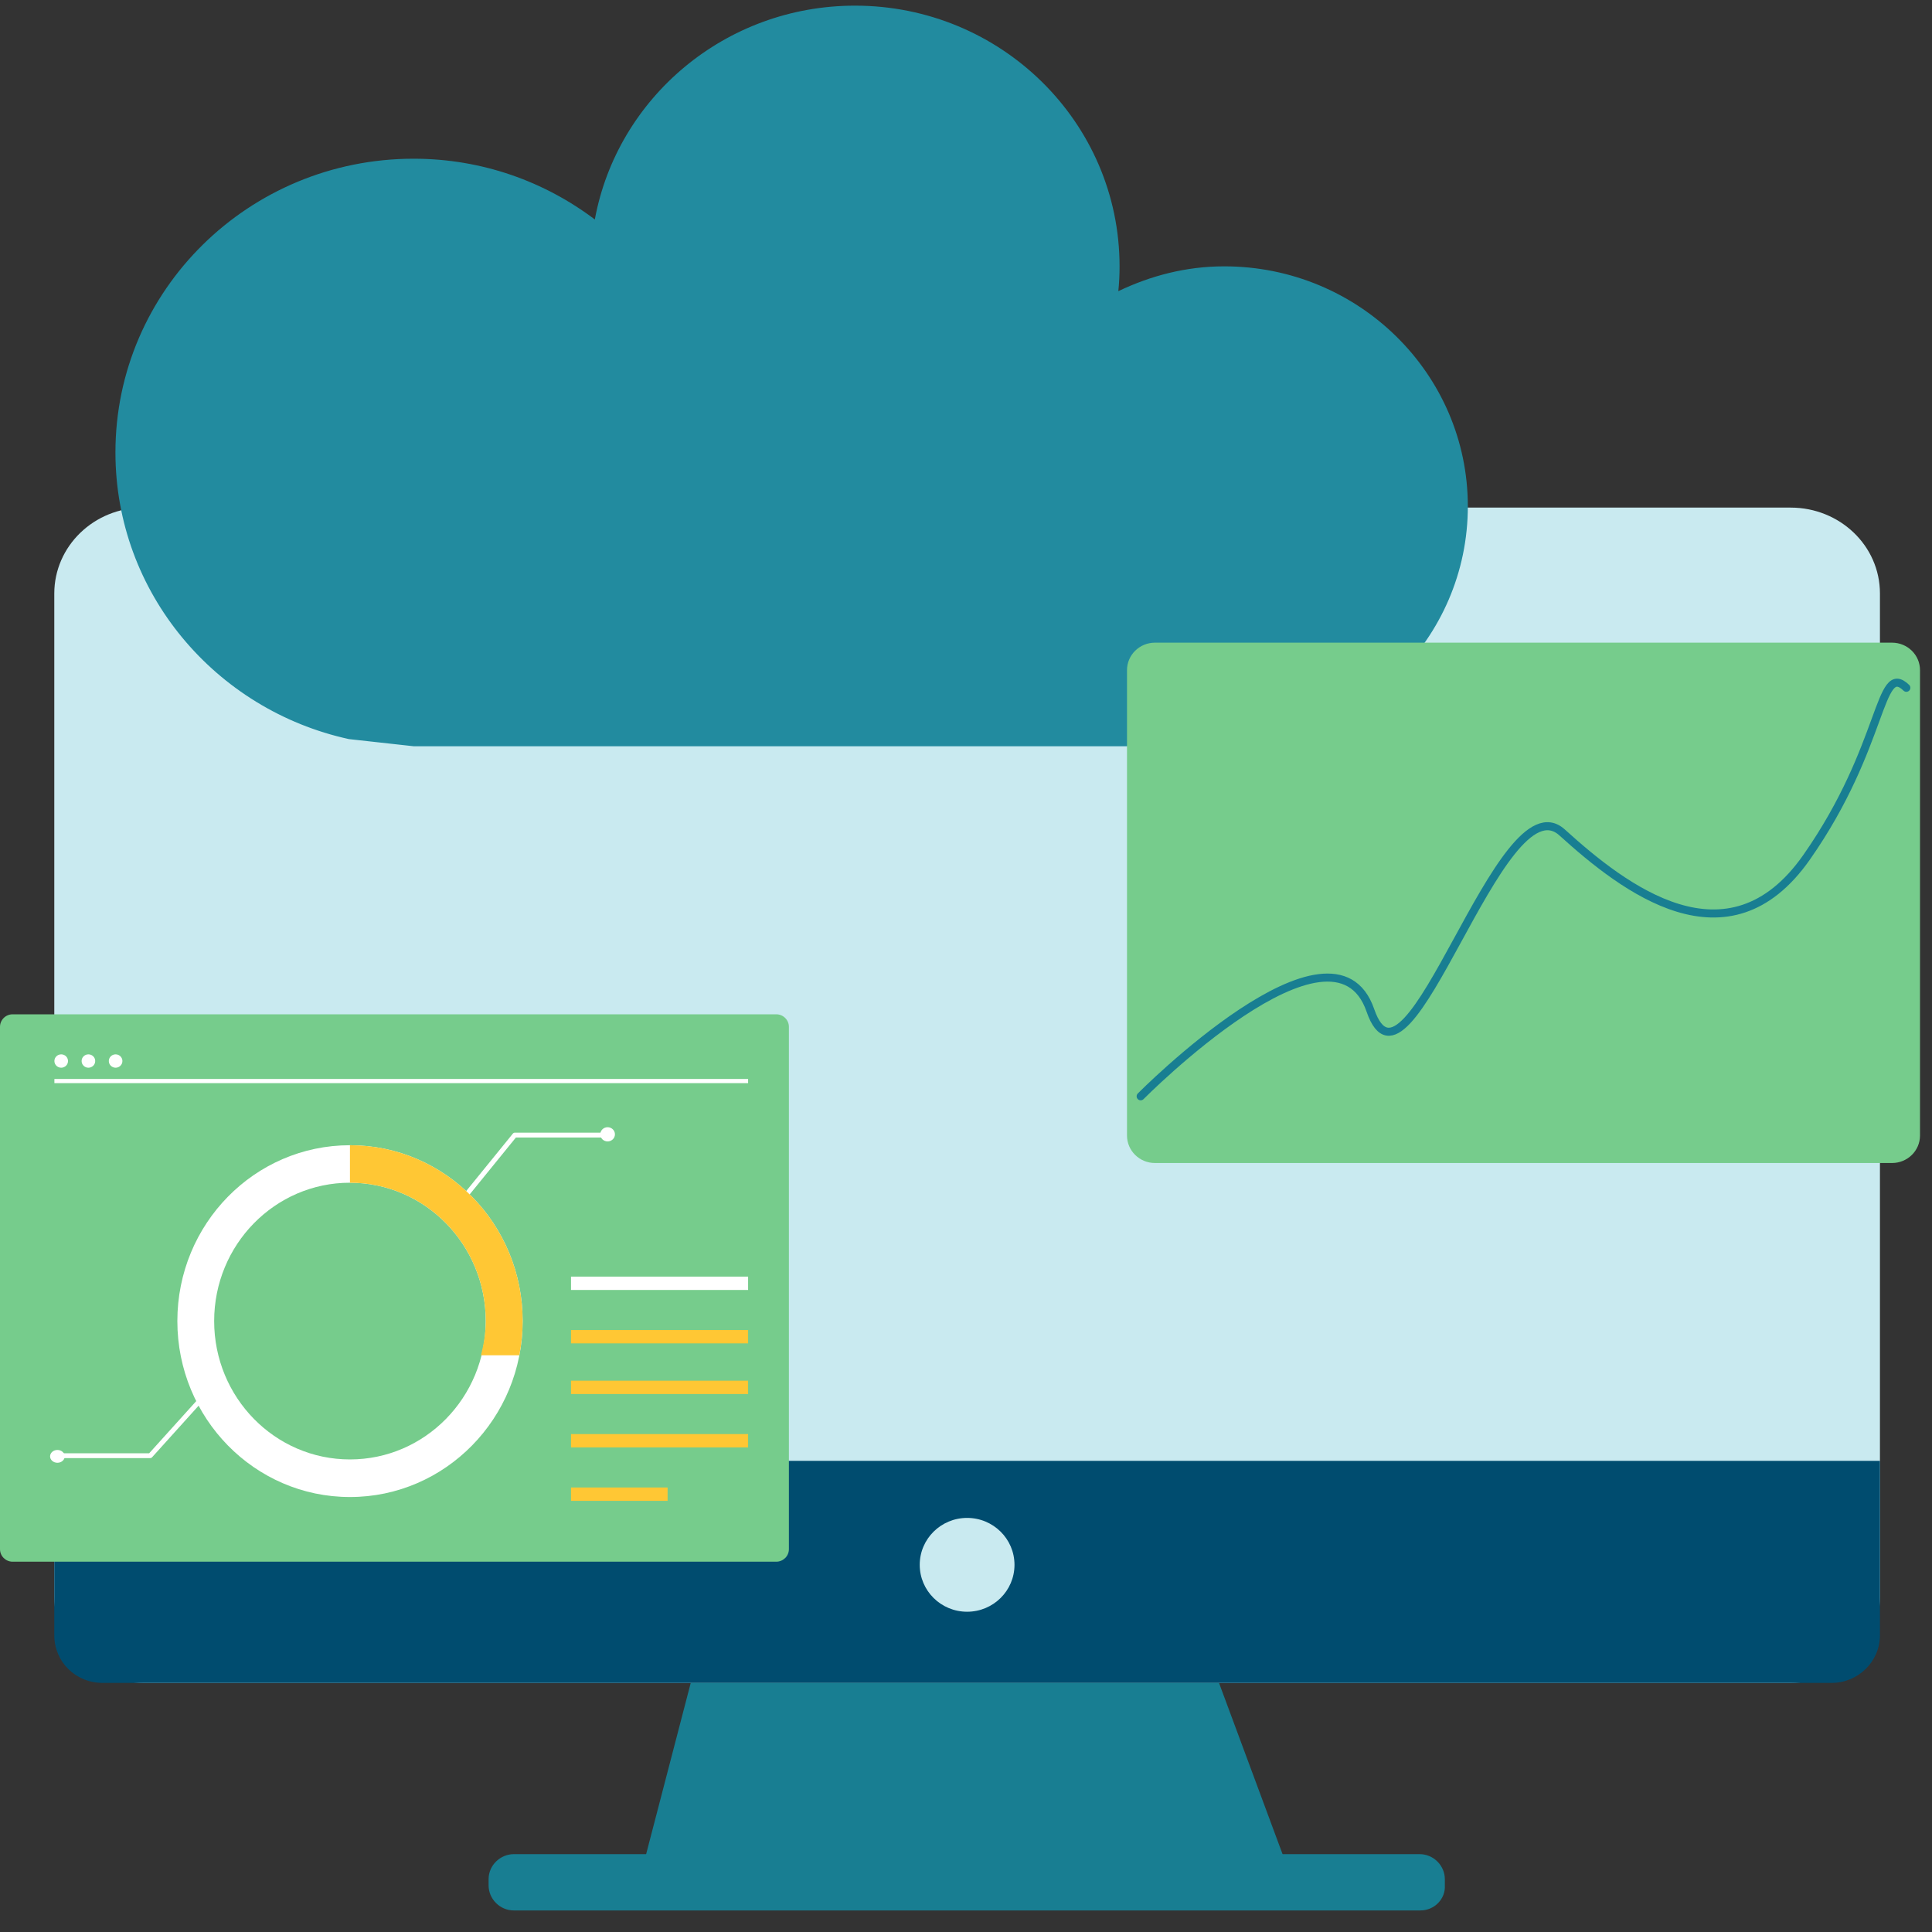 <?xml version="1.0" encoding="UTF-8"?>
<svg width="120px" height="120px" viewBox="0 0 120 120" version="1.1" xmlns="http://www.w3.org/2000/svg" xmlns:xlink="http://www.w3.org/1999/xlink">
    <rect x="0" y="0" width="120" height="120" fill="#333333" stroke="none"/>
    <title>BC7FB65F-AFD4-4C0D-B3E4-4C7023283A23</title>
    <g id="Home" stroke="none" stroke-width="1" fill="none" fill-rule="evenodd">
        <g id="BiznetGio---Color-9.1" transform="translate(-260, -1187)">
            <g id="Group-48" transform="translate(130, 1167)">
                <g id="compute" transform="translate(130, 20)">
                    <g id="Group" transform="translate(3, 31)">
                        <g transform="translate(0.176, 0.184)">
                            <path d="M108.048,73.344 L5.738,73.344 C2.698,73.344 0.196,70.983 0.196,68.008 L0.196,5.68 C0.196,2.752 2.648,0.344 5.738,0.344 L108.048,0.344 C111.089,0.344 113.591,2.705 113.591,5.68 L113.591,68.008 C113.591,70.983 111.089,73.344 108.048,73.344 Z" id="Path" fill="#C9EAF0"></path>
                            <path d="M110.599,73.344 L3.188,73.344 C1.52,73.344 0.196,72.033 0.196,70.382 L0.196,59.551 L113.591,59.551 L113.591,70.382 C113.591,72.033 112.217,73.344 110.599,73.344 Z" id="Path" fill="#004C6F"></path>
                            <polygon id="Path" fill="#187E92" points="77.64 87.089 36.147 87.089 39.727 73.344 72.539 73.344"></polygon>
                            <path d="M85.046,87.477 L28.741,87.477 C27.858,87.477 27.172,86.749 27.172,85.923 L27.172,85.535 C27.172,84.66 27.907,83.98 28.741,83.98 L84.997,83.98 C85.88,83.98 86.566,84.709 86.566,85.535 L86.566,85.923 C86.615,86.749 85.929,87.477 85.046,87.477 Z" id="Path" fill="#187E92"></path>
                            <ellipse id="Oval" fill="#C9EAF0" cx="56.893" cy="66.01" rx="2.943" ry="2.914"></ellipse>
                        </g>
                    </g>
                    <g id="Group" transform="translate(7, 0)" fill="#228B9F">
                        <path d="M46.107,0.351 C38.041,0.351 31.335,6.081 29.946,13.632 C26.821,11.272 22.932,9.858 18.692,9.858 C8.463,9.858 0.17,18.023 0.17,28.1 C0.17,36.816 6.381,44.097 14.673,45.907 L18.692,46.351 L69.037,46.351 C77.392,46.351 84.17,39.678 84.17,31.448 C84.17,23.217 77.392,16.543 69.037,16.543 C66.667,16.543 64.461,17.128 62.461,18.085 C62.514,17.576 62.538,17.066 62.538,16.543 C62.538,7.603 55.183,0.351 46.107,0.351 Z" id="Path"></path>
                    </g>
                    <g id="Group" transform="translate(0, 63)">
                        <path d="M0.787,0 L48.213,0 C48.647,0 49,0.348 49,0.778 L49,33.222 C49,33.652 48.647,34 48.213,34 L0.787,34 C0.352,34 0,33.652 0,33.222 L0,0.778 C0,0.348 0.352,0 0.787,0 Z" id="Path" fill="#76CC8C"></path>
                        <polygon id="Path" fill="#FFFFFF" points="3.379 4.017 46.466 4.017 46.466 4.276 3.379 4.276"></polygon>
                        <path d="M3.379,2.902 C3.379,2.673 3.568,2.488 3.802,2.488 C4.035,2.488 4.224,2.673 4.224,2.902 C4.224,3.132 4.035,3.317 3.802,3.317 C3.568,3.317 3.379,3.132 3.379,2.902 Z" id="Path" fill="#FFFFFF"></path>
                        <path d="M5.069,2.902 C5.069,2.673 5.258,2.488 5.491,2.488 C5.725,2.488 5.914,2.673 5.914,2.902 C5.914,3.132 5.725,3.317 5.491,3.317 C5.258,3.317 5.069,3.132 5.069,2.902 Z" id="Path" fill="#FFFFFF"></path>
                        <path d="M6.759,2.902 C6.759,2.673 6.948,2.488 7.181,2.488 C7.414,2.488 7.603,2.673 7.603,2.902 C7.603,3.132 7.414,3.317 7.181,3.317 C6.948,3.317 6.759,3.132 6.759,2.902 Z" id="Path" fill="#FFFFFF"></path>
                        <g id="Group-4" transform="translate(2.534, 6.634)">
                            <g id="Group" transform="translate(8.466, 1.366)"></g>
                            <g id="Group" transform="translate(1.466, 0.366)">
                                <polyline id="Path" stroke="#FFFFFF" stroke-width="0.3" stroke-linecap="square" stroke-linejoin="round" points="25.032 4.123 27.973 0.502 33.285 0.502"></polyline>
                                <polyline id="Path" stroke="#FFFFFF" stroke-width="0.3" stroke-linecap="square" stroke-linejoin="round" points="8.274 17.155 5.333 20.415 0.021 20.415"></polyline>
                                <path d="M17.736,1.132 C11.814,1.132 7.016,6.021 7.016,12.054 C7.016,18.088 11.814,22.983 17.736,22.983 C23.658,22.983 28.463,18.088 28.463,12.054 C28.463,6.021 23.658,1.132 17.736,1.132 Z M17.736,3.461 C22.394,3.461 26.171,7.308 26.171,12.054 C26.171,16.8 22.394,20.648 17.736,20.648 C13.078,20.648 9.302,16.8 9.302,12.054 C9.302,7.308 13.078,3.461 17.736,3.461 Z" id="Shape" fill="#FFFFFF"></path>
                                <path d="M17.736,1.132 L17.736,3.461 C22.394,3.461 26.171,7.308 26.171,12.054 C26.171,12.793 26.047,13.496 25.875,14.18 L28.257,14.18 C28.39,13.493 28.463,12.781 28.463,12.054 C28.463,6.021 23.658,1.132 17.736,1.132 Z" id="Path" fill="#FFC734"></path>
                                <path d="M33.285,0.455 C33.285,0.211 33.488,0.013 33.74,0.013 C33.991,0.013 34.195,0.211 34.195,0.455 C34.195,0.698 33.991,0.896 33.74,0.896 C33.488,0.896 33.285,0.698 33.285,0.455 Z" id="Path" fill="#FFFFFF"></path>
                            </g>
                            <g id="Group" transform="translate(0.466, 20.366)" fill="#FFFFFF">
                                <path d="M1.021,0.457 C1.021,0.677 0.817,0.855 0.566,0.855 C0.315,0.855 0.111,0.677 0.111,0.457 C0.111,0.238 0.315,0.06 0.566,0.06 C0.817,0.06 1.021,0.238 1.021,0.457 Z" id="Path"></path>
                            </g>
                        </g>
                        <polygon id="Path" fill="#FFFFFF" points="35.466 16.293 46.466 16.293 46.466 17.122 35.466 17.122"></polygon>
                        <polygon id="Path" fill="#FFC734" points="35.466 19.61 46.466 19.61 46.466 20.439 35.466 20.439"></polygon>
                        <polygon id="Path" fill="#FFC734" points="35.466 22.756 46.466 22.756 46.466 23.585 35.466 23.585"></polygon>
                        <polygon id="Path" fill="#FFC734" points="35.466 26.073 46.466 26.073 46.466 26.902 35.466 26.902"></polygon>
                        <polygon id="Path" fill="#FFC734" points="35.466 29.39 41.466 29.39 41.466 30.22 35.466 30.22"></polygon>
                    </g>
                    <g id="Group" transform="translate(70, 39)">
                        <path d="M1.737,0.917 L47.518,0.917 C48.478,0.917 49.255,1.682 49.255,2.625 L49.255,31.528 C49.255,32.472 48.478,33.237 47.518,33.237 L1.737,33.237 C0.777,33.237 0,32.472 0,31.528 L0,2.625 C0,1.682 0.777,0.917 1.737,0.917 Z" id="Path" fill="#76CC8C"></path>
                        <path d="M0.849,29.093 C0.849,29.093 12.8,17.034 15.118,23.759 C17.436,30.485 23.19,9.227 27.026,12.705 C30.862,16.184 37.332,21.208 42.209,14.251 C47.083,7.294 46.665,2.036 48.406,3.719" id="Path" stroke="#187E92" stroke-width="0.5" stroke-linecap="round" stroke-linejoin="round"></path>
                    </g>
                </g>
            </g>
        </g>
    </g>
</svg>
